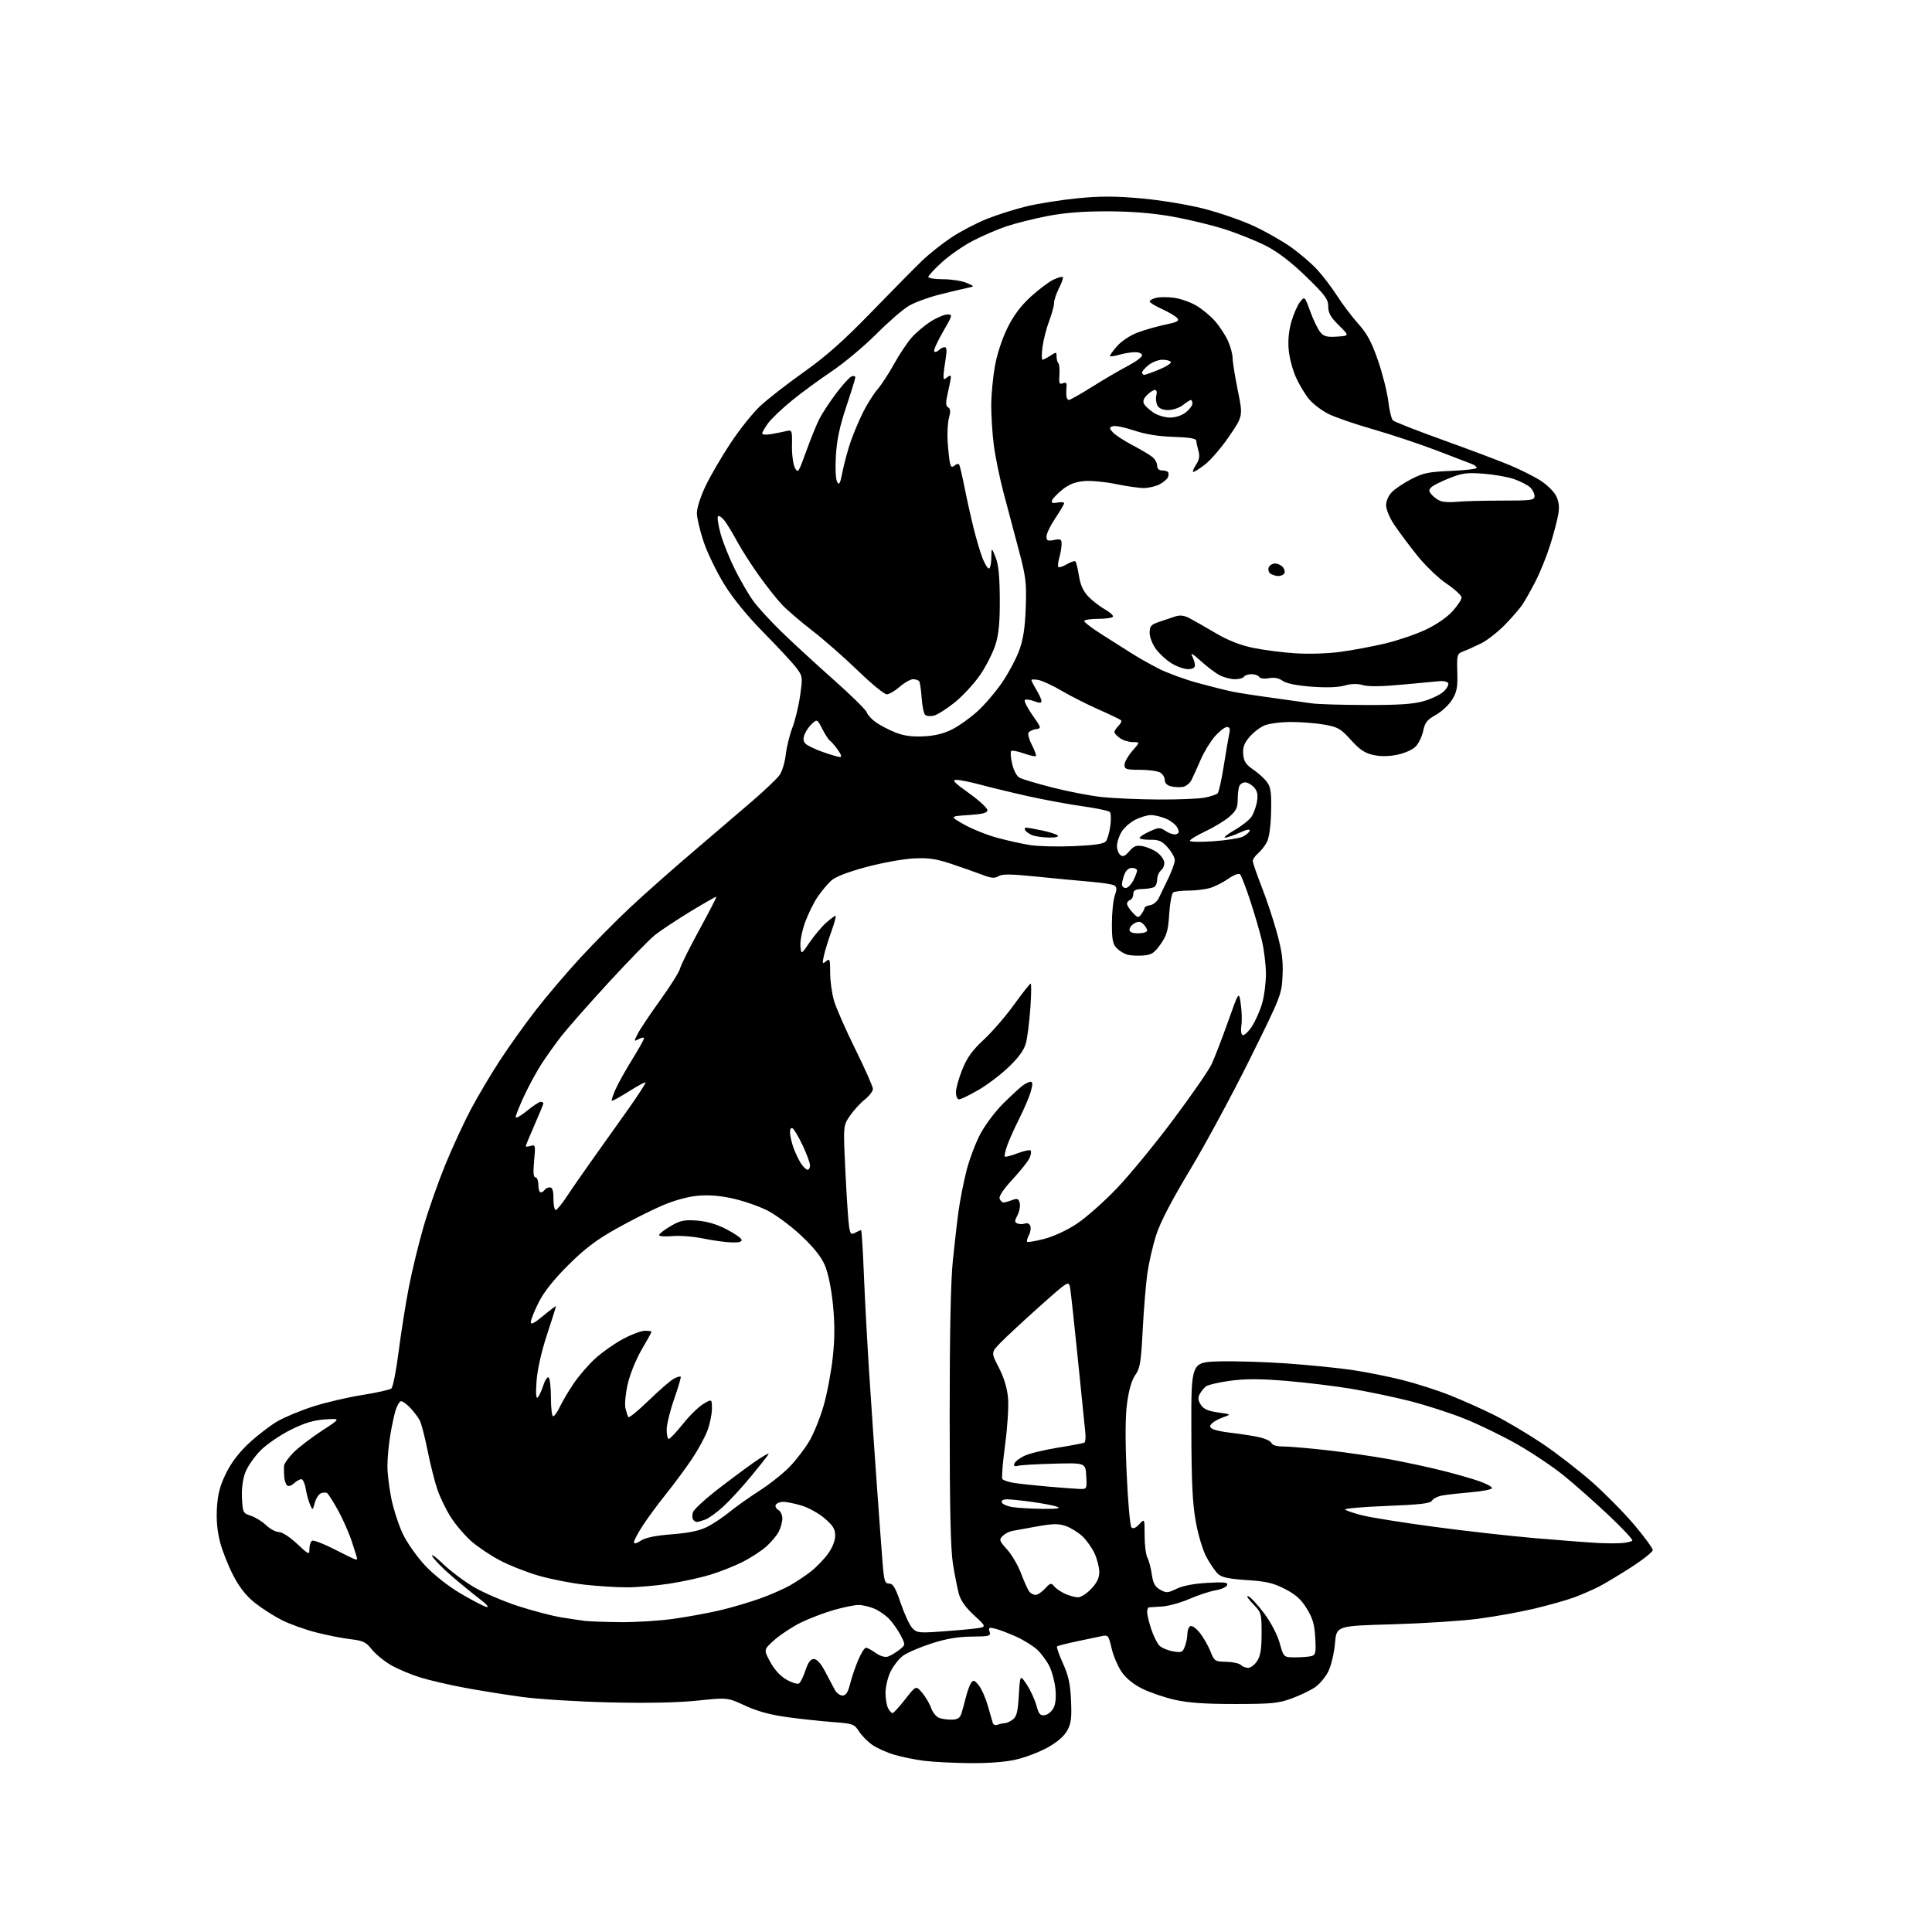 <?xml version="1.0" encoding="UTF-8" standalone="no"?>
<svg 
  version="1.1" 
  xmlns="http://www.w3.org/2000/svg" 
  xmlns:xlink="http://www.w3.org/1999/xlink" 
  xmlns:svg="http://www.w3.org/2000/svg"
  xmlns:rdf="http://www.w3.org/1999/02/22-rdf-syntax-ns#"
  xmlns:cc="http://creativecommons.org/ns#"
  xmlns:dc="http://purl.org/dc/elements/1.1/"
  viewBox="0 0 768 768"
  width="768"
  height="768"
>
<style>svg {background-color: white; }</style>"
<path stroke="none" fill="black" fill-rule="evenodd" d="M385.30,700.87C378.81,700.80 370.66,700.38 367.19,699.93C363.72,699.48 358.52,698.42 355.63,697.58C352.74,696.74 348.83,695.01 346.94,693.74C345.05,692.47 342.60,690.02 341.50,688.30C339.59,685.32 339.13,685.16 331.00,684.54C326.32,684.19 318.16,683.31 312.86,682.58C306.22,681.67 301.02,680.25 296.18,678.01C289.14,674.77 289.14,674.77 277.24,676.02C269.46,676.83 257.39,677.08 242.42,676.73C229.81,676.44 214.10,675.46 207.50,674.56C200.90,673.66 190.64,672.02 184.70,670.91C178.77,669.81 170.89,667.98 167.20,666.86C163.52,665.73 158.25,663.52 155.50,661.95C152.75,660.38 149.30,657.56 147.82,655.69C145.51,652.75 144.37,652.20 139.36,651.61C136.17,651.24 130.00,650.02 125.64,648.91C121.28,647.79 115.17,645.60 112.06,644.03C108.94,642.46 104.14,639.39 101.39,637.21C97.93,634.48 95.27,631.13 92.78,626.38C90.79,622.59 88.41,616.58 87.48,613.00C86.34,608.62 85.94,604.15 86.24,599.28C86.59,593.82 87.47,590.49 89.87,585.62C91.98,581.33 95.06,577.30 99.11,573.56C102.45,570.47 107.50,566.60 110.34,564.96C113.18,563.32 119.55,560.68 124.50,559.09C129.45,557.50 138.21,555.45 143.96,554.54C149.72,553.63 154.94,552.46 155.58,551.94C156.21,551.41 157.51,544.80 158.47,537.24C159.43,529.68 161.27,518.10 162.56,511.50C163.85,504.90 166.48,494.10 168.40,487.50C170.32,480.90 174.20,469.88 177.01,463.00C179.83,456.12 184.40,446.23 187.17,441.00C189.94,435.77 195.15,427.00 198.74,421.50C202.33,416.00 208.76,407.00 213.03,401.50C217.30,396.00 225.22,386.68 230.64,380.80C236.06,374.91 245.00,365.88 250.50,360.73C256.00,355.58 267.25,345.61 275.50,338.59C283.75,331.57 294.48,322.38 299.34,318.19C304.20,313.99 308.97,309.42 309.94,308.03C310.92,306.64 312.00,303.02 312.35,300.00C312.69,296.98 313.89,292.11 315.01,289.19C316.12,286.27 317.51,280.50 318.08,276.37C319.11,269.00 319.08,268.79 316.41,265.29C314.92,263.34 309.15,257.13 303.60,251.51C297.19,245.02 291.49,238.05 288.00,232.44C284.98,227.57 281.27,219.97 279.77,215.55C278.27,211.12 277.03,205.91 277.02,203.97C277.01,201.96 278.50,197.32 280.48,193.18C282.40,189.18 286.84,181.55 290.37,176.21C293.89,170.87 299.18,164.23 302.13,161.46C305.09,158.69 312.88,152.62 319.45,147.96C328.38,141.64 335.21,135.58 346.45,124.00C354.72,115.47 363.75,106.33 366.50,103.68C369.25,101.03 374.46,96.89 378.07,94.47C381.69,92.06 388.05,88.72 392.21,87.05C396.37,85.39 403.54,83.12 408.14,82.01C412.74,80.90 421.79,79.47 428.26,78.83C437.28,77.93 443.15,77.94 453.50,78.85C461.15,79.53 471.91,81.29 478.39,82.93C484.67,84.52 493.72,87.65 498.50,89.89C503.28,92.13 509.96,95.94 513.36,98.36C516.75,100.78 521.37,104.76 523.62,107.20C525.87,109.64 529.41,114.31 531.50,117.57C533.58,120.83 537.37,125.84 539.92,128.70C543.51,132.73 545.28,136.02 547.80,143.38C549.60,148.60 551.42,155.84 551.86,159.46C552.29,163.08 553.12,166.52 553.69,167.09C554.26,167.66 563.23,171.19 573.62,174.92C584.00,178.66 595.92,183.14 600.11,184.89C604.29,186.64 609.78,189.38 612.30,190.98C614.83,192.58 617.62,195.30 618.52,197.03C619.69,199.29 619.95,201.36 619.46,204.34C619.08,206.63 617.65,212.10 616.27,216.50C614.89,220.90 612.27,227.43 610.43,231.00C608.60,234.57 606.21,238.82 605.11,240.44C604.01,242.06 600.85,245.68 598.10,248.49C595.34,251.30 591.15,254.56 588.79,255.74C586.43,256.91 583.28,258.33 581.80,258.89C579.18,259.88 579.11,260.12 579.30,267.21C579.47,273.30 579.12,275.11 577.20,278.20C575.93,280.24 573.02,282.94 570.74,284.20C567.33,286.09 566.44,287.21 565.76,290.47C565.31,292.65 563.99,295.44 562.84,296.67C561.62,297.97 558.54,299.37 555.52,300.00C552.00,300.73 548.87,300.76 545.90,300.11C542.51,299.36 540.47,297.99 537.00,294.13C532.99,289.68 531.85,289.02 526.57,288.07C523.30,287.48 517.33,287.00 513.28,287.00C509.24,287.00 504.47,287.61 502.67,288.36C500.88,289.11 498.17,291.20 496.65,293.00C494.55,295.49 493.97,297.13 494.20,299.85C494.44,302.69 495.26,303.94 498.24,305.96C500.29,307.36 502.77,309.62 503.74,311.00C505.16,313.02 505.46,315.28 505.28,322.74C505.14,328.49 504.51,333.03 503.61,334.74C502.81,336.26 501.22,338.28 500.08,339.24C498.94,340.20 498.00,341.55 498.00,342.25C498.00,342.94 499.59,347.56 501.53,352.51C503.48,357.45 506.22,365.73 507.63,370.90C509.62,378.19 510.12,382.02 509.83,387.90C509.48,395.34 509.20,396.04 496.84,421.00C489.89,435.02 479.20,454.82 473.08,465.00C465.67,477.33 461.16,486.00 459.58,491.00C458.27,495.12 456.71,501.88 456.12,506.00C455.52,510.12 454.68,520.26 454.25,528.51C453.57,541.55 453.19,543.93 451.31,546.56C449.91,548.54 448.77,552.39 448.06,557.58C447.31,563.07 447.25,571.89 447.87,585.87C448.37,597.04 449.23,606.63 449.77,607.17C450.43,607.83 451.48,607.40 452.88,605.89C455.00,603.62 455.00,603.62 455.00,610.38C455.00,614.09 455.50,618.06 456.10,619.19C456.71,620.32 457.50,623.31 457.86,625.84C458.37,629.41 459.11,630.77 461.19,631.93C463.62,633.30 464.22,633.26 467.68,631.57C470.10,630.38 474.58,629.52 479.88,629.22C486.67,628.83 488.17,628.99 487.80,630.10C487.55,630.86 485.49,631.79 483.22,632.17C480.96,632.56 476.27,634.10 472.80,635.60C469.34,637.10 464.48,638.45 462.00,638.60C459.52,638.75 457.16,638.90 456.75,638.94C456.34,638.97 456.00,639.82 456.00,640.82C456.00,641.82 456.73,644.86 457.62,647.57C458.52,650.28 459.98,653.24 460.87,654.14C461.77,655.04 464.19,656.07 466.26,656.43C469.66,657.03 470.11,656.85 471.01,654.48C471.55,653.05 472.00,650.80 472.00,649.49C472.00,648.19 472.50,646.81 473.12,646.43C473.75,646.04 475.39,647.16 476.87,649.00C478.32,650.79 480.24,654.12 481.14,656.38C482.72,660.36 482.94,660.50 487.43,660.59C489.99,660.64 492.60,661.20 493.24,661.84C493.88,662.48 495.20,663.00 496.18,663.00C497.15,663.00 498.75,661.78 499.73,660.29C501.06,658.26 501.50,655.55 501.50,649.35C501.50,641.29 501.42,641.03 498.00,637.49C496.07,635.50 495.28,634.17 496.22,634.54C497.17,634.90 500.01,637.96 502.53,641.35C505.25,645.00 507.76,649.80 508.70,653.16C510.28,658.82 510.28,658.82 514.89,658.82C517.42,658.82 520.34,658.59 521.36,658.31C522.98,657.86 523.17,656.96 522.83,651.03C522.53,645.67 521.82,643.25 519.44,639.40C517.18,635.73 515.03,633.81 510.75,631.62C506.11,629.25 503.31,628.60 495.63,628.11C488.65,627.65 485.70,627.04 484.25,625.73C483.17,624.75 481.12,621.79 479.68,619.15C478.15,616.35 476.35,610.40 475.35,604.92C474.04,597.66 473.63,589.32 473.58,568.50C473.50,541.50 473.50,541.50 484.50,541.18C490.55,541.00 502.70,541.37 511.50,541.99C520.30,542.61 532.00,543.78 537.50,544.59C543.00,545.40 552.00,547.20 557.50,548.58C563.00,549.97 571.55,552.71 576.50,554.69C581.45,556.66 589.37,560.20 594.10,562.57C598.82,564.93 607.37,570.01 613.10,573.85C618.82,577.70 627.77,584.63 633.00,589.25C638.23,593.88 645.76,601.53 649.75,606.27C653.74,611.01 657.00,615.47 657.00,616.19C656.99,616.91 653.06,620.03 648.25,623.12C643.44,626.21 637.61,629.69 635.30,630.86C632.98,632.03 628.71,633.88 625.80,634.97C622.88,636.05 615.77,638.06 610.00,639.44C604.23,640.82 594.10,642.64 587.50,643.50C580.90,644.36 565.55,645.34 553.38,645.69C531.26,646.31 531.26,646.31 530.68,653.23C530.36,657.04 529.19,662.03 528.07,664.33C526.95,666.62 524.55,669.50 522.73,670.73C520.92,671.95 516.75,673.95 513.47,675.16C508.22,677.09 505.51,677.36 491.00,677.37C479.11,677.38 472.41,676.91 467.00,675.69C462.88,674.76 457.03,672.77 454.00,671.25C450.44,669.47 447.55,667.09 445.79,664.50C444.31,662.30 442.54,658.10 441.86,655.16C440.72,650.17 440.47,649.86 438.07,650.36C436.66,650.65 432.16,651.60 428.07,652.46C423.99,653.32 420.43,654.23 420.18,654.49C419.92,654.75 420.98,657.78 422.54,661.23C424.76,666.13 425.46,669.36 425.75,676.00C426.06,682.97 425.79,685.12 424.22,687.95C422.99,690.19 420.23,692.56 416.41,694.68C413.16,696.48 407.49,698.64 403.80,699.47C399.59,700.44 392.73,700.95 385.30,700.87zM396.59,685.60C397.46,685.27 398.72,685.00 399.39,685.00C400.07,685.00 401.49,684.36 402.56,683.58C404.12,682.44 404.60,680.57 405.00,673.89C405.50,665.62 405.50,665.62 408.18,669.68C409.65,671.91 411.36,675.62 411.98,677.93C412.92,681.40 413.49,682.07 415.28,681.81C416.47,681.64 418.04,680.38 418.77,679.00C419.63,677.36 419.90,674.66 419.53,671.18C419.22,668.25 418.11,664.20 417.07,662.18C416.03,660.15 413.90,657.29 412.34,655.81C410.78,654.33 407.02,651.99 404.00,650.62C400.98,649.25 397.21,647.81 395.64,647.43C393.15,646.82 392.86,646.97 393.38,648.61C393.93,650.35 393.35,650.51 386.24,650.57C380.75,650.63 376.09,651.42 370.22,653.32C365.66,654.79 360.60,656.98 358.96,658.18C357.33,659.39 355.10,662.24 354.00,664.51C352.90,666.77 352.00,670.54 352.00,672.88C352.00,675.22 352.47,678.00 353.04,679.07C353.60,680.13 354.40,681.00 354.80,681.00C355.20,681.00 357.46,678.52 359.82,675.50C364.12,669.99 364.12,669.99 366.59,672.92C367.94,674.53 369.55,677.27 370.15,679.00C370.75,680.73 372.20,682.49 373.37,682.91C374.54,683.33 376.84,683.64 378.48,683.59C380.74,683.52 381.64,682.90 382.22,681.00C382.65,679.62 383.45,676.70 384.00,674.50C384.55,672.30 385.46,669.83 386.02,669.00C386.89,667.72 387.32,667.84 388.99,669.83C390.07,671.11 391.69,674.71 392.60,677.83C393.51,680.95 394.43,684.11 394.64,684.85C394.85,685.62 395.69,685.95 396.59,685.60zM334.92,674.00C336.28,674.00 337.07,672.77 337.96,669.26C338.61,666.66 340.07,662.38 341.20,659.76C342.32,657.14 343.68,655.00 344.22,655.00C344.75,655.00 346.50,655.93 348.09,657.07C349.85,658.31 351.76,658.89 352.92,658.53C353.97,658.19 355.99,657.01 357.41,655.90C359.98,653.87 359.98,653.87 358.09,650.19C357.05,648.16 355.03,645.24 353.60,643.70C352.17,642.16 349.44,640.25 347.53,639.45C345.63,638.65 342.81,638.00 341.28,638.00C339.75,638.00 335.35,638.90 331.50,639.99C327.65,641.09 321.75,643.34 318.38,644.99C315.01,646.64 310.30,649.74 307.89,651.87C303.53,655.75 303.53,655.75 306.17,660.62C307.86,663.74 310.21,666.30 312.68,667.70C314.81,668.91 317.03,669.58 317.62,669.20C318.22,668.81 319.37,666.48 320.18,664.00C321.24,660.81 322.21,659.50 323.53,659.50C324.75,659.50 326.30,661.23 328.02,664.50C329.46,667.25 331.19,670.51 331.86,671.75C332.52,672.99 333.90,674.00 334.92,674.00zM373.50,648.60C378.45,648.27 384.70,647.72 387.40,647.38C392.29,646.78 392.29,646.78 387.25,642.14C383.78,638.94 381.87,636.24 381.13,633.47C380.53,631.25 379.47,625.85 378.78,621.47C377.88,615.83 377.51,598.87 377.51,563.50C377.50,530.09 377.92,509.35 378.78,501.00C379.48,494.12 380.52,485.12 381.10,481.00C381.68,476.88 383.05,469.90 384.16,465.50C385.26,461.10 387.72,454.53 389.63,450.90C391.53,447.26 395.66,441.76 398.80,438.66C401.93,435.56 405.40,432.36 406.50,431.54C407.60,430.73 409.03,430.05 409.67,430.03C410.54,430.01 410.57,430.96 409.80,433.75C409.24,435.81 407.19,440.63 405.27,444.46C403.34,448.29 401.14,453.20 400.37,455.37C399.61,457.54 399.18,459.51 399.43,459.76C399.68,460.01 401.94,459.42 404.46,458.46C406.98,457.50 409.33,457.00 409.68,457.35C410.04,457.70 409.84,459.05 409.26,460.34C408.67,461.63 405.62,465.46 402.49,468.84C398.90,472.71 397.00,475.56 397.36,476.50C397.68,477.32 398.37,478.00 398.90,478.00C399.43,478.00 400.98,477.58 402.33,477.06C404.41,476.27 404.89,476.45 405.35,478.22C405.65,479.37 405.25,481.54 404.47,483.06C403.23,485.45 403.24,485.88 404.52,486.37C405.34,486.68 406.67,486.68 407.49,486.36C408.33,486.04 409.24,486.46 409.57,487.32C409.89,488.16 409.63,489.82 409.00,491.01C408.36,492.20 408.05,493.38 408.31,493.64C408.57,493.90 411.64,493.37 415.14,492.47C418.90,491.49 424.21,489.02 428.13,486.41C431.77,483.99 438.89,477.69 443.94,472.40C448.99,467.12 459.07,454.86 466.33,445.15C473.60,435.44 480.49,425.48 481.65,423.00C482.81,420.52 485.73,412.96 488.13,406.20C492.50,393.89 492.50,393.89 493.24,399.20C493.65,402.11 493.75,405.93 493.46,407.67C493.17,409.42 493.38,411.12 493.92,411.45C494.45,411.78 496.06,410.35 497.48,408.28C498.90,406.20 500.78,402.03 501.67,399.02C502.55,396.01 503.25,390.61 503.23,387.02C503.20,383.43 502.49,377.57 501.64,374.00C500.80,370.43 498.70,363.23 496.98,358.00C495.26,352.77 493.45,348.09 492.96,347.59C492.43,347.04 490.51,347.76 488.20,349.36C486.07,350.84 482.79,352.49 480.92,353.02C479.05,353.56 475.26,354.01 472.51,354.02C469.75,354.02 467.00,354.36 466.39,354.77C465.77,355.17 465.05,359.02 464.78,363.31C464.37,369.88 463.83,371.79 461.36,375.31C458.89,378.83 457.80,379.55 454.56,379.82C452.43,380.00 449.62,379.87 448.32,379.54C447.02,379.22 445.06,378.06 443.97,376.97C442.34,375.34 442.00,373.63 442.00,367.15C442.00,362.83 442.51,357.83 443.14,356.04C444.03,353.48 443.99,352.61 442.97,351.98C442.26,351.54 438.03,350.88 433.59,350.51C429.14,350.14 419.49,349.22 412.15,348.47C401.80,347.42 398.37,347.38 396.90,348.30C395.38,349.25 394.04,349.12 390.25,347.66C387.64,346.66 382.12,344.72 378.00,343.35C371.96,341.35 369.04,340.94 363.00,341.25C358.88,341.47 350.41,343.02 344.19,344.70C336.76,346.71 332.01,348.57 330.34,350.13C328.93,351.43 326.55,354.30 325.03,356.50C323.51,358.70 321.28,363.24 320.06,366.59C318.84,369.94 318.00,374.21 318.17,376.09C318.50,379.50 318.50,379.50 321.92,374.50C323.80,371.75 326.73,368.28 328.42,366.79C330.11,365.30 331.78,364.06 332.13,364.04C332.47,364.02 331.74,366.81 330.50,370.25C329.26,373.69 327.90,378.07 327.49,379.98C326.81,383.12 326.90,383.33 328.37,382.11C329.85,380.88 330.00,381.32 330.00,386.70C330.00,389.96 330.70,395.00 331.56,397.89C332.42,400.79 336.24,409.47 340.06,417.19C343.88,424.92 347.00,431.97 347.00,432.87C347.00,433.77 345.53,435.67 343.74,437.10C341.94,438.53 339.28,441.46 337.82,443.60C335.17,447.50 335.17,447.50 336.08,466.00C336.57,476.18 337.23,485.97 337.54,487.76C338.02,490.59 338.34,490.89 339.98,490.01C341.02,489.45 342.06,489.00 342.29,489.00C342.52,489.00 343.01,496.76 343.39,506.25C343.77,515.74 344.73,533.62 345.53,546.00C346.33,558.38 347.70,578.40 348.57,590.50C349.43,602.60 350.45,616.33 350.82,621.00C351.42,628.54 351.72,629.50 353.45,629.50C355.00,629.51 355.96,631.13 358.03,637.23C359.47,641.48 361.52,645.92 362.58,647.09C364.36,649.06 365.17,649.17 373.50,648.60zM246.50,644.83C252.55,644.90 262.17,644.30 267.88,643.49C273.59,642.68 281.92,641.14 286.38,640.08C290.85,639.02 297.88,636.95 302.00,635.48C306.12,634.01 311.52,631.65 314.00,630.25C316.48,628.84 320.25,626.33 322.38,624.66C324.51,622.99 327.55,619.84 329.13,617.66C330.90,615.22 332.00,612.44 332.00,610.43C332.00,607.82 331.14,606.42 327.79,603.56C325.48,601.58 321.35,599.29 318.61,598.48C315.88,597.66 312.62,597.00 311.38,597.00C310.13,597.00 308.80,597.51 308.42,598.13C308.03,598.75 308.46,599.68 309.36,600.18C310.26,600.69 311.00,602.22 311.00,603.60C311.00,604.97 310.35,607.36 309.55,608.90C308.75,610.44 306.48,613.12 304.51,614.86C302.53,616.59 298.35,619.31 295.21,620.89C292.07,622.48 286.35,624.75 282.50,625.94C278.65,627.13 271.23,628.76 266.00,629.55C260.77,630.34 253.22,630.99 249.21,630.99C245.20,631.00 237.61,630.52 232.33,629.93C227.06,629.34 218.88,627.74 214.16,626.37C209.44,625.01 202.52,622.28 198.79,620.32C195.05,618.36 189.91,614.91 187.35,612.66C184.79,610.40 181.15,606.15 179.27,603.20C177.38,600.25 174.97,595.32 173.91,592.23C172.84,589.14 171.09,582.18 170.00,576.77C168.92,571.35 167.52,565.92 166.89,564.71C166.27,563.49 164.60,561.26 163.19,559.75C161.78,558.24 160.11,557.00 159.47,557.00C158.84,557.00 157.82,558.69 157.21,560.75C156.60,562.81 155.63,567.42 155.06,571.00C154.48,574.58 154.01,579.88 154.01,582.79C154.00,585.70 154.71,591.55 155.58,595.79C156.45,600.03 158.51,606.33 160.15,609.79C161.79,613.24 165.76,618.87 168.96,622.29C172.41,625.97 178.11,630.48 182.96,633.36C187.47,636.04 192.13,638.46 193.33,638.76C194.66,639.08 193.56,637.80 190.50,635.47C187.75,633.37 182.68,629.21 179.23,626.23C175.78,623.24 172.47,619.83 171.86,618.65C171.26,617.47 173.18,618.84 176.13,621.69C179.08,624.54 184.65,628.71 188.50,630.96C192.35,633.21 200.23,636.58 206.01,638.45C211.80,640.33 219.45,642.33 223.01,642.91C226.58,643.49 230.85,644.13 232.50,644.33C234.15,644.54 240.45,644.76 246.50,644.83zM428.53,634.96C429.65,634.98 432.01,633.46 433.78,631.59C436.10,629.13 436.99,627.24 436.98,624.84C436.97,623.00 436.12,619.70 435.10,617.50C434.09,615.30 431.90,612.23 430.24,610.67C428.58,609.11 425.61,607.29 423.65,606.61C420.76,605.62 418.55,605.65 412.28,606.77C408.00,607.53 403.52,608.35 402.32,608.58C401.12,608.81 399.42,609.72 398.54,610.60C397.08,612.06 397.23,612.51 400.35,615.97C402.23,618.04 404.75,622.38 405.95,625.61C407.16,628.83 408.62,632.04 409.20,632.74C409.77,633.43 410.89,634.00 411.67,634.00C412.45,634.00 414.14,632.87 415.42,631.49C417.55,629.19 417.85,629.12 419.12,630.65C419.88,631.56 421.85,632.89 423.50,633.61C425.15,634.33 427.41,634.94 428.53,634.96zM141.25,619.88C141.66,619.95 142.00,619.85 142.00,619.67C142.00,619.48 141.06,616.44 139.90,612.92C138.75,609.39 136.23,603.69 134.32,600.26C132.40,596.83 130.46,593.79 130.01,593.51C129.55,593.22 128.47,593.27 127.59,593.60C126.72,593.94 125.62,595.63 125.14,597.36C124.28,600.50 124.28,600.50 123.21,598.00C122.61,596.62 121.85,593.81 121.52,591.75C121.18,589.69 120.40,588.00 119.78,588.00C119.16,588.00 117.82,588.75 116.81,589.68C115.68,590.69 114.60,590.99 114.06,590.43C113.57,589.92 113.08,588.38 112.98,587.00C112.87,585.62 112.83,583.73 112.89,582.78C112.95,581.84 114.66,579.41 116.69,577.38C118.72,575.35 123.78,571.47 127.94,568.76C135.50,563.84 135.50,563.84 129.33,564.23C124.76,564.52 121.21,565.58 115.63,568.34C111.49,570.39 106.09,574.07 103.63,576.52C101.18,578.98 98.43,582.92 97.53,585.29C96.48,588.02 96.00,591.75 96.19,595.54C96.49,601.27 96.62,601.54 99.73,602.54C101.51,603.12 104.23,604.81 105.79,606.29C107.34,607.78 109.62,609.00 110.85,609.00C112.13,609.00 115.20,610.98 118.04,613.64C122.84,618.12 123.00,618.19 123.00,615.70C123.00,614.28 123.47,612.83 124.04,612.48C124.61,612.12 128.55,613.62 132.79,615.80C137.03,617.98 140.84,619.81 141.25,619.88zM254.74,612.44C256.60,611.22 260.55,610.41 267.13,609.90C273.96,609.37 278.06,608.50 281.14,606.94C283.54,605.73 287.52,603.07 290.00,601.03C292.48,599.00 297.82,595.21 301.87,592.61C305.93,590.01 311.33,585.72 313.87,583.09C316.42,580.45 319.94,575.86 321.70,572.90C323.46,569.93 326.02,563.59 327.40,558.80C328.78,554.02 330.41,545.39 331.03,539.62C331.85,532.03 331.87,526.21 331.10,518.54C330.44,512.02 329.20,506.01 327.88,502.94C326.40,499.51 323.41,495.78 318.33,491.03C314.26,487.23 308.22,482.77 304.92,481.12C301.62,479.47 295.50,477.36 291.32,476.43C286.14,475.28 281.67,474.93 277.27,475.34C273.24,475.72 267.85,477.22 262.94,479.35C258.61,481.22 250.44,485.36 244.78,488.54C237.02,492.91 232.39,496.43 225.88,502.91C220.09,508.68 216.23,513.54 214.13,517.72C212.41,521.14 211.00,524.67 211.00,525.56C211.00,526.72 212.44,525.98 216.00,523.00C218.75,520.70 221.00,519.02 221.00,519.28C221.00,519.54 219.39,524.64 217.42,530.62C215.21,537.33 213.63,544.38 213.29,549.00C212.93,554.02 213.08,556.17 213.75,555.50C214.31,554.95 215.30,552.81 215.96,550.74C216.62,548.67 217.57,547.24 218.08,547.55C218.59,547.86 219.00,551.47 219.00,555.56C219.00,559.65 219.40,563.00 219.89,563.00C220.37,563.00 221.57,561.31 222.54,559.25C223.51,557.19 226.00,552.98 228.08,549.90C230.17,546.82 234.10,542.30 236.82,539.85C239.54,537.40 244.47,533.96 247.78,532.20C251.08,530.44 254.95,529.00 256.39,529.00C257.83,529.00 259.00,529.18 259.00,529.39C259.00,529.60 257.22,532.82 255.04,536.55C252.82,540.36 250.41,546.31 249.53,550.17C248.67,553.94 248.26,558.26 248.62,559.76C248.98,561.27 249.49,562.87 249.74,563.32C250.00,563.77 253.65,560.81 257.85,556.73C262.06,552.65 266.55,548.75 267.84,548.07C269.12,547.39 270.35,547.02 270.58,547.24C270.80,547.47 269.64,551.44 268.01,556.07C266.38,560.71 265.03,566.19 265.02,568.25C265.01,570.31 265.38,572.00 265.84,572.00C266.31,572.00 268.85,569.31 271.49,566.01C274.13,562.72 277.80,559.13 279.65,558.05C283.00,556.07 283.00,556.07 283.00,560.02C283.00,562.20 282.18,566.14 281.17,568.79C280.16,571.44 277.39,576.51 275.00,580.05C272.62,583.60 267.97,589.88 264.67,594.00C261.37,598.12 257.17,603.84 255.34,606.70C253.50,609.56 252.00,612.43 252.00,613.07C252.00,613.80 253.02,613.56 254.74,612.44zM644.87,613.39C646.73,613.22 648.53,612.80 648.87,612.44C649.22,612.09 645.00,607.56 639.50,602.37C634.00,597.19 626.01,590.11 621.75,586.65C617.49,583.18 609.17,577.59 603.25,574.21C597.34,570.84 587.84,566.22 582.15,563.95C576.46,561.67 566.66,558.51 560.36,556.92C554.07,555.33 543.65,553.15 537.21,552.07C530.77,550.99 519.16,549.58 511.40,548.93C500.90,548.06 495.19,548.05 489.01,548.88C484.44,549.49 480.08,550.52 479.30,551.17C478.52,551.81 477.43,553.19 476.87,554.23C476.13,555.62 476.26,556.75 477.36,558.43C478.47,560.13 480.25,560.92 484.18,561.47C489.50,562.22 489.50,562.22 486.29,563.36C484.53,563.99 482.51,565.08 481.80,565.79C480.75,566.84 480.79,567.25 482.00,568.00C482.82,568.50 485.96,569.19 488.99,569.52C492.02,569.86 496.82,570.57 499.66,571.12C502.50,571.66 505.08,572.76 505.38,573.55C505.75,574.50 507.41,575.00 510.22,575.00C512.57,575.00 520.58,575.70 528.00,576.54C535.42,577.39 546.45,578.99 552.50,580.11C558.55,581.22 567.77,583.20 573.00,584.51C578.23,585.81 584.90,587.71 587.82,588.72C590.75,589.74 593.12,591.00 593.10,591.54C593.07,592.07 589.32,592.81 584.77,593.19C580.22,593.58 575.05,594.16 573.28,594.49C571.50,594.81 569.69,595.73 569.25,596.52C568.62,597.64 564.64,598.11 551.18,598.64C541.68,599.01 534.27,599.66 534.71,600.08C535.14,600.50 538.20,601.53 541.50,602.37C544.80,603.21 557.62,605.26 570.00,606.92C582.38,608.59 600.60,610.63 610.50,611.47C620.40,612.31 631.42,613.16 635.00,613.35C638.58,613.54 643.02,613.56 644.87,613.39zM276.99,605.00C276.51,605.00 275.84,604.55 275.49,603.99C275.15,603.44 275.13,602.15 275.46,601.14C275.78,600.12 279.75,596.39 284.27,592.84C288.80,589.30 295.61,584.21 299.41,581.53C303.21,578.86 305.95,577.31 305.49,578.08C305.03,578.86 301.85,582.89 298.41,587.04C294.98,591.19 290.11,596.49 287.58,598.82C285.05,601.15 281.83,603.49 280.43,604.03C279.02,604.56 277.48,605.00 276.99,605.00zM414.50,599.79C419.96,599.85 421.81,599.60 420.34,599.00C419.15,598.52 414.73,597.65 410.52,597.07C406.30,596.48 401.73,596.00 400.34,596.00C398.78,596.00 397.99,596.47 398.24,597.25C398.47,597.94 400.42,598.77 402.58,599.11C404.74,599.44 410.10,599.75 414.50,599.79zM428.80,591.86C432.10,592.00 432.10,592.00 431.80,586.75C431.50,581.50 431.50,581.50 419.00,581.83C412.12,582.01 405.66,582.39 404.63,582.68C403.37,583.04 402.90,582.77 403.19,581.85C403.42,581.11 405.16,579.73 407.05,578.79C408.95,577.85 414.97,576.36 420.44,575.48C425.90,574.60 430.70,573.69 431.09,573.44C431.49,573.20 431.63,571.31 431.41,569.25C431.19,567.19 429.88,554.25 428.49,540.50C427.10,526.75 425.72,514.02 425.43,512.22C424.90,508.94 424.90,508.94 413.20,519.39C406.76,525.14 399.80,531.59 397.73,533.74C393.95,537.63 393.95,537.63 397.06,543.65C399.08,547.57 400.35,551.74 400.70,555.66C401.01,559.03 400.50,567.21 399.55,574.30C398.61,581.25 398.11,587.38 398.45,587.91C398.78,588.45 400.95,589.17 403.27,589.51C405.60,589.86 411.55,590.50 416.50,590.93C421.45,591.37 426.99,591.78 428.80,591.86zM290.83,493.88C288.45,493.82 283.35,493.12 279.50,492.32C275.65,491.53 270.14,491.10 267.25,491.37C264.36,491.64 262.00,491.46 262.00,490.97C262.00,490.48 264.04,488.89 266.54,487.42C270.41,485.15 271.94,484.83 276.97,485.19C280.88,485.47 284.81,486.61 288.61,488.56C291.76,490.18 294.53,492.06 294.75,492.75C295.05,493.63 293.89,493.97 290.83,493.88zM220.90,481.00C221.40,481.00 223.50,478.41 225.57,475.25C227.65,472.09 232.41,465.23 236.16,460.00C239.91,454.77 246.13,446.03 249.98,440.57C253.83,435.11 256.81,430.48 256.61,430.27C256.40,430.07 253.39,431.70 249.90,433.90C246.42,436.11 243.41,437.74 243.20,437.54C243.00,437.33 243.71,435.22 244.78,432.83C245.85,430.45 248.82,425.15 251.37,421.05C253.91,416.95 256.00,413.22 256.00,412.76C256.00,412.30 255.07,412.43 253.94,413.03C251.91,414.12 251.90,414.09 253.58,410.82C254.51,408.99 258.53,403.00 262.50,397.50C266.47,392.00 270.00,386.38 270.33,385.00C270.67,383.62 274.12,376.70 278.00,369.61C281.87,362.52 284.92,356.60 284.77,356.47C284.62,356.34 279.96,358.99 274.41,362.36C268.87,365.74 262.53,369.94 260.33,371.70C258.13,373.47 249.86,381.95 241.95,390.55C234.05,399.15 225.60,408.74 223.17,411.85C220.75,414.96 217.17,419.98 215.22,423.00C213.27,426.02 210.17,431.73 208.33,435.68C206.50,439.64 205.00,443.40 205.00,444.05C205.00,444.71 206.99,443.61 209.42,441.62C211.85,439.63 214.32,438.00 214.92,438.00C215.51,438.00 216.00,438.26 216.00,438.59C216.00,438.91 214.43,442.76 212.50,447.14C210.57,451.51 209.00,455.33 209.00,455.62C209.00,455.90 209.89,455.85 210.97,455.51C212.83,454.92 212.90,455.24 212.32,461.44C211.89,466.06 212.05,468.00 212.86,468.00C213.48,468.00 214.00,469.35 214.00,471.00C214.00,472.65 214.42,474.00 214.94,474.00C215.46,474.00 216.16,473.55 216.50,473.00C216.84,472.45 217.77,472.00 218.56,472.00C219.60,472.00 220.00,473.25 220.00,476.50C220.00,478.98 220.41,481.00 220.90,481.00zM321.02,465.00C321.56,465.00 322.00,464.21 322.00,463.25C322.00,462.29 320.69,458.74 319.10,455.37C317.50,452.00 315.70,448.94 315.10,448.56C314.42,448.14 314.02,448.76 314.04,450.19C314.07,451.46 314.69,454.18 315.42,456.24C316.16,458.30 317.50,461.11 318.40,462.49C319.31,463.87 320.49,465.00 321.02,465.00zM381.27,437.00C380.54,437.00 380.00,435.79 380.00,434.17C380.00,432.62 381.15,428.52 382.55,425.08C384.47,420.35 386.57,417.44 391.08,413.27C394.37,410.22 399.78,403.97 403.10,399.37C406.42,394.76 409.39,391.00 409.71,391.00C410.02,391.00 409.96,395.39 409.58,400.75C409.20,406.11 408.43,412.30 407.86,414.50C407.14,417.30 405.12,420.15 401.14,424.00C398.02,427.02 392.56,431.19 389.00,433.25C385.45,435.31 381.97,437.00 381.27,437.00zM452.50,371.00C454.43,371.00 456.00,370.52 456.00,369.93C456.00,369.34 455.34,368.19 454.52,367.38C453.39,366.25 452.58,366.16 451.02,366.99C449.91,367.58 449.00,368.73 449.00,369.54C449.00,370.54 450.09,371.00 452.50,371.00zM453.72,363.36C454.43,362.40 455.00,361.29 455.00,360.88C455.00,360.47 456.00,360.00 457.22,359.82C458.44,359.64 459.97,358.38 460.63,357.00C461.30,355.62 463.00,352.10 464.42,349.16C465.84,346.22 467.00,342.96 467.00,341.92C467.00,340.88 465.74,338.62 464.20,336.90C461.87,334.29 460.68,333.77 457.20,333.82C454.89,333.85 453.00,333.52 453.00,333.09C453.00,332.66 454.79,331.50 456.97,330.52C460.72,328.82 461.07,328.82 463.55,330.44C464.99,331.38 466.82,331.90 467.62,331.59C468.78,331.15 468.85,330.60 467.96,328.93C467.34,327.78 465.31,326.19 463.45,325.42C461.59,324.64 458.91,324.00 457.49,324.00C456.08,324.00 453.25,324.86 451.21,325.90C449.17,326.95 446.71,329.16 445.75,330.81C444.79,332.46 444.00,334.92 444.00,336.28C444.00,337.64 444.60,339.25 445.33,339.86C446.35,340.71 447.20,340.36 448.92,338.38C450.77,336.25 451.74,335.90 454.34,336.40C456.08,336.74 458.62,337.85 460.00,338.86C461.38,339.87 462.63,341.59 462.80,342.69C462.96,343.78 462.40,345.25 461.55,345.96C460.70,346.67 460.00,348.29 460.00,349.56C460.00,350.84 459.49,352.20 458.86,352.59C458.23,352.97 456.09,353.34 454.11,353.40C451.26,353.48 450.50,353.90 450.50,355.42C450.49,356.47 449.93,357.52 449.25,357.75C448.56,357.98 448.00,358.66 448.00,359.27C448.00,359.88 449.00,361.44 450.22,362.74C452.30,364.95 452.53,364.99 453.72,363.36zM447.47,353.00C448.29,353.00 449.64,351.67 450.47,350.05C451.31,348.43 452.00,346.63 452.00,346.05C452.00,345.47 451.09,345.00 449.98,345.00C448.72,345.00 447.58,345.98 446.98,347.57C446.44,348.98 446.00,350.78 446.00,351.57C446.00,352.35 446.66,353.00 447.47,353.00zM427.00,336.35C435.29,335.98 438.81,335.44 439.61,334.41C440.23,333.63 441.02,330.88 441.37,328.30C441.73,325.72 441.63,323.23 441.16,322.76C440.68,322.28 435.84,321.27 430.40,320.51C424.95,319.74 415.32,317.97 409.00,316.57C402.68,315.17 394.16,313.12 390.07,312.01C385.98,310.91 381.54,310.00 380.21,310.00C378.26,310.00 379.24,311.05 385.14,315.27C389.19,318.17 392.50,321.21 392.50,322.02C392.50,323.15 390.73,323.62 385.00,324.00C377.50,324.50 377.50,324.50 383.23,327.75C386.38,329.53 392.27,331.90 396.32,333.01C400.36,334.12 406.33,335.44 409.58,335.95C412.84,336.45 420.68,336.63 427.00,336.35zM482.25,334.42C487.34,334.06 492.59,333.25 493.93,332.63C495.26,332.01 496.53,330.94 496.75,330.26C497.02,329.46 495.66,329.71 492.83,330.99C490.45,332.07 487.82,332.96 487.00,332.97C486.18,332.98 487.86,331.63 490.73,329.98C493.61,328.33 496.67,325.91 497.53,324.59C498.39,323.28 499.36,320.58 499.68,318.58C500.12,315.90 499.81,314.44 498.48,312.98C497.50,311.89 495.91,311.00 494.95,311.00C494.00,311.00 492.94,311.71 492.61,312.58C492.27,313.45 492.00,315.88 492.00,317.98C492.00,321.04 491.36,322.35 488.72,324.65C486.91,326.22 482.64,328.82 479.22,330.43C475.80,332.05 473.00,333.75 473.00,334.22C473.00,334.69 477.16,334.78 482.25,334.42zM416.95,332.94C414.50,332.90 411.53,332.48 410.35,332.01C409.17,331.53 407.91,330.66 407.54,330.07C407.18,329.48 407.34,329.00 407.89,329.00C408.45,329.00 411.29,329.50 414.20,330.11C417.12,330.72 419.93,331.62 420.45,332.11C421.02,332.64 419.60,332.97 416.95,332.94zM460.50,317.82C468.20,317.87 476.45,317.54 478.83,317.08C481.21,316.62 483.55,315.85 484.02,315.37C484.50,314.89 485.59,310.00 486.46,304.50C487.32,299.00 488.30,293.26 488.63,291.75C489.08,289.70 488.85,289.00 487.72,289.00C486.89,289.00 484.74,290.67 482.95,292.70C481.17,294.74 478.62,298.90 477.31,301.95C475.99,305.00 474.36,308.62 473.67,310.00C472.99,311.38 471.39,312.65 470.11,312.83C468.84,313.02 466.72,312.89 465.40,312.56C463.90,312.19 463.00,311.24 463.00,310.02C463.00,308.95 462.13,307.60 461.07,307.04C460.00,306.47 456.40,306.00 453.07,306.00C447.70,306.00 447.00,305.77 447.00,304.03C447.00,302.95 448.40,300.48 450.10,298.53C453.21,295.00 453.21,295.00 450.33,295.00C448.74,295.00 446.44,294.30 445.22,293.44C444.00,292.59 443.00,291.49 443.00,291.01C443.00,290.54 443.73,289.41 444.62,288.52C445.51,287.63 445.98,286.64 445.66,286.33C445.34,286.01 441.35,284.09 436.79,282.07C432.23,280.05 425.62,276.71 422.10,274.64C418.59,272.58 414.42,270.63 412.85,270.32C411.28,270.01 410.00,270.02 410.00,270.35C410.00,270.68 410.90,272.43 412.00,274.23C413.09,276.03 413.99,278.02 414.00,278.66C414.00,279.54 413.26,279.55 411.04,278.71C409.41,278.09 407.77,277.90 407.39,278.28C407.01,278.66 408.36,281.34 410.39,284.24C414.03,289.41 414.05,289.51 411.79,289.85C410.53,290.04 409.21,290.68 408.85,291.25C408.49,291.83 409.10,294.06 410.22,296.20C411.33,298.34 412.04,300.30 411.78,300.55C411.52,300.81 409.39,300.34 407.05,299.52C404.71,298.69 402.44,298.22 402.03,298.48C401.61,298.74 401.74,301.02 402.32,303.54C402.95,306.32 404.14,308.54 405.34,309.18C406.42,309.76 412.41,311.54 418.64,313.12C424.88,314.71 433.69,316.39 438.24,316.87C442.78,317.34 452.80,317.77 460.50,317.82zM333.82,300.93C334.71,300.98 334.46,300.05 333.02,298.03C331.86,296.40 330.47,294.79 329.94,294.46C329.41,294.13 328.05,292.05 326.92,289.84C324.89,285.87 324.83,285.84 322.82,287.66C321.69,288.67 320.35,290.59 319.84,291.92C319.19,293.64 319.30,294.73 320.23,295.66C320.95,296.37 324.00,297.84 327.02,298.91C330.03,299.98 333.09,300.89 333.82,300.93zM367.00,292.72C371.45,292.52 375.05,291.65 378.43,289.97C381.14,288.61 385.71,285.36 388.58,282.74C391.45,280.12 395.87,274.95 398.39,271.24C400.92,267.53 403.97,261.80 405.17,258.50C406.77,254.11 407.46,249.54 407.75,241.50C408.10,231.58 407.82,229.32 404.94,218.50C403.18,211.90 400.46,201.66 398.90,195.75C397.34,189.83 395.60,181.29 395.03,176.77C394.46,172.25 394.02,165.17 394.03,161.03C394.05,156.89 394.71,149.92 395.49,145.54C396.33,140.82 398.36,134.64 400.46,130.38C402.92,125.41 405.78,121.57 409.71,117.98C412.85,115.11 416.89,112.07 418.69,111.21C420.50,110.35 422.20,109.87 422.47,110.14C422.75,110.41 422.08,112.39 420.98,114.53C419.89,116.67 419.00,119.34 419.00,120.46C419.00,121.58 418.12,124.81 417.05,127.63C415.98,130.45 414.80,135.06 414.42,137.88C414.05,140.69 414.04,143.00 414.41,143.00C414.77,143.00 416.18,142.27 417.54,141.38C419.86,139.86 420.00,139.88 420.00,141.72C420.00,142.79 420.32,143.99 420.71,144.38C421.10,144.77 421.29,146.87 421.13,149.04C420.89,152.38 421.11,152.90 422.51,152.36C423.73,151.89 424.12,152.22 423.97,153.61C423.86,154.65 423.82,156.29 423.88,157.25C423.95,158.21 424.40,159.00 424.89,159.00C425.38,159.00 429.55,156.64 434.15,153.75C438.75,150.86 445.09,147.15 448.25,145.50C451.41,143.85 454.00,141.94 454.00,141.25C454.00,140.55 452.78,140.00 451.24,140.00C449.73,140.00 446.94,140.44 445.06,140.98C443.17,141.52 441.46,141.80 441.25,141.59C441.05,141.38 442.28,139.61 444.00,137.65C445.85,135.55 449.24,133.31 452.31,132.16C455.16,131.10 460.11,129.69 463.30,129.03C468.05,128.05 468.90,127.58 467.97,126.46C467.34,125.70 464.61,124.08 461.91,122.86C459.21,121.64 457.00,120.28 457.00,119.84C457.00,119.40 458.16,118.75 459.57,118.39C460.98,118.04 464.21,118.03 466.74,118.38C469.27,118.72 473.23,120.11 475.53,121.47C477.84,122.82 481.20,125.60 482.99,127.65C484.79,129.69 487.09,133.20 488.11,135.43C489.13,137.67 489.97,140.78 489.98,142.34C489.99,143.91 490.93,149.73 492.06,155.28C494.11,165.37 494.11,165.37 488.62,173.43C485.60,177.87 481.22,182.96 478.89,184.74C476.56,186.53 474.47,187.80 474.25,187.58C474.02,187.36 474.60,186.01 475.53,184.59C476.74,182.74 476.99,181.24 476.41,179.26C475.97,177.74 475.58,175.93 475.54,175.22C475.50,174.31 472.92,173.87 466.49,173.66C460.43,173.47 455.29,172.63 450.71,171.09C446.98,169.84 443.21,169.09 442.33,169.43C440.88,169.98 440.88,170.21 442.42,171.91C443.35,172.94 446.90,175.24 450.31,177.03C453.71,178.82 457.29,180.96 458.25,181.80C459.21,182.63 460.00,184.14 460.00,185.15C460.00,186.28 460.72,187.00 461.83,187.00C462.84,187.00 463.94,187.27 464.26,187.60C464.59,187.93 464.61,188.84 464.31,189.63C464.01,190.43 462.48,191.73 460.93,192.54C459.37,193.34 456.55,194.00 454.66,194.00C452.76,194.00 447.71,193.28 443.43,192.39C439.15,191.50 433.46,190.99 430.78,191.25C427.36,191.58 424.84,192.59 422.27,194.67C420.27,196.29 418.43,198.22 418.18,198.95C417.86,199.91 418.47,200.14 420.37,199.78C421.82,199.50 423.00,199.62 423.00,200.04C423.00,200.46 421.43,203.14 419.50,206.00C417.57,208.86 416.00,212.11 416.00,213.23C416.00,214.94 416.46,215.16 419.00,214.65C421.62,214.13 422.00,214.34 422.00,216.28C422.00,217.51 421.59,219.94 421.09,221.68C420.59,223.42 420.43,225.10 420.73,225.40C421.03,225.70 422.55,225.20 424.11,224.28C425.67,223.36 427.20,222.86 427.51,223.18C427.82,223.49 428.45,226.08 428.90,228.92C429.47,232.53 430.59,235.01 432.61,237.12C434.20,238.78 437.17,241.08 439.21,242.23C441.25,243.38 442.69,244.70 442.40,245.16C442.12,245.62 439.43,246.00 436.44,246.00C433.45,246.00 431.00,246.40 431.00,246.88C431.00,247.37 434.04,249.69 437.75,252.04C441.46,254.38 446.79,257.77 449.60,259.56C452.40,261.35 457.43,264.20 460.77,265.88C464.11,267.57 471.05,270.10 476.18,271.50C481.30,272.90 487.52,274.45 490.00,274.96C492.48,275.46 499.68,276.58 506.00,277.43C512.33,278.29 519.30,279.27 521.50,279.60C523.70,279.94 533.38,280.23 543.00,280.25C556.22,280.28 561.85,279.90 566.02,278.69C569.06,277.80 572.57,276.12 573.82,274.95C575.08,273.78 575.93,272.30 575.71,271.66C575.49,271.02 574.00,270.62 572.40,270.76C570.81,270.90 564.00,271.53 557.28,272.16C549.23,272.92 543.95,272.98 541.78,272.35C539.56,271.70 537.21,271.75 534.50,272.52C531.92,273.25 527.25,273.41 521.37,272.97C515.48,272.52 511.40,271.70 509.89,270.64C508.32,269.54 506.50,269.19 504.39,269.59C502.55,269.93 500.95,269.72 500.56,269.09C500.19,268.49 498.81,268.00 497.50,268.00C496.19,268.00 494.84,268.45 494.50,269.00C494.16,269.55 492.54,270.00 490.89,270.00C489.25,270.00 486.52,269.29 484.84,268.42C483.15,267.54 479.73,264.96 477.23,262.67C474.36,260.03 473.11,259.30 473.84,260.68C474.48,261.89 475.00,263.57 475.00,264.43C475.00,265.48 474.08,266.00 472.25,265.99C470.74,265.99 467.83,264.98 465.79,263.74C463.75,262.51 460.94,259.95 459.54,258.05C458.12,256.13 457.00,253.26 457.00,251.55C457.00,248.91 457.51,248.31 460.75,247.21C462.81,246.50 465.72,245.53 467.20,245.05C469.19,244.40 470.78,244.63 473.20,245.93C475.02,246.90 479.65,249.55 483.50,251.82C488.11,254.53 493.06,256.48 498.00,257.51C502.12,258.38 509.68,259.36 514.80,259.69C520.12,260.05 527.81,259.81 532.80,259.13C537.58,258.49 545.55,257.00 550.50,255.83C555.45,254.66 562.70,252.20 566.62,250.37C570.90,248.36 575.18,245.43 577.37,243.01C579.37,240.80 581.00,238.34 581.00,237.53C581.00,236.73 578.31,234.25 575.03,232.02C571.71,229.77 566.51,224.77 563.33,220.78C560.17,216.83 556.11,211.39 554.30,208.70C552.42,205.91 551.00,202.53 551.00,200.85C551.00,199.09 551.95,196.96 553.37,195.54C554.68,194.23 558.17,191.91 561.12,190.39C565.72,188.02 567.99,187.55 576.75,187.19C582.39,186.96 587.00,186.42 587.00,185.99C587.00,185.56 586.21,184.90 585.25,184.51C584.29,184.12 577.88,181.66 571.00,179.04C564.12,176.42 552.70,172.62 545.61,170.59C538.53,168.56 530.60,165.82 527.99,164.50C525.39,163.18 522.00,160.61 520.47,158.80C518.94,156.98 516.58,153.11 515.24,150.19C513.90,147.27 512.56,142.29 512.28,139.12C511.93,135.34 512.31,131.44 513.37,127.80C514.26,124.74 515.81,121.22 516.81,119.99C518.63,117.73 518.63,117.73 520.84,123.79C522.06,127.11 523.83,130.80 524.79,131.98C526.22,133.75 527.39,134.07 531.48,133.81C536.45,133.50 536.45,133.50 532.22,129.33C528.94,126.09 528.00,124.42 528.00,121.83C528.00,118.96 526.80,117.33 519.25,109.99C513.46,104.37 508.13,100.26 503.50,97.85C499.65,95.85 492.05,92.79 486.61,91.06C481.17,89.33 471.56,87.04 465.26,85.96C457.65,84.66 449.14,84.00 439.94,84.00C430.41,84.00 423.01,84.59 416.29,85.90C410.90,86.95 403.57,88.79 400.00,89.99C396.43,91.19 390.40,93.80 386.62,95.78C382.84,97.76 377.32,101.59 374.37,104.29C371.42,106.99 369.00,109.61 369.00,110.10C369.00,110.60 371.65,111.00 374.89,111.00C378.12,111.00 382.28,111.64 384.14,112.42C387.50,113.83 387.50,113.83 384.50,114.46C382.85,114.80 377.91,115.98 373.51,117.08C369.12,118.18 363.62,120.20 361.30,121.57C358.97,122.93 353.11,128.01 348.28,132.85C343.45,137.69 335.45,144.37 330.50,147.69C325.55,151.01 318.39,156.27 314.58,159.39C310.78,162.51 306.61,166.49 305.33,168.23C304.05,169.97 303.00,171.80 303.00,172.31C303.00,172.82 304.65,172.92 306.75,172.54C308.81,172.17 311.50,171.62 312.71,171.33C314.83,170.82 314.93,171.08 314.82,177.20C314.76,180.71 315.29,184.67 315.99,185.98C317.20,188.23 317.43,187.89 320.47,179.43C322.23,174.52 324.60,168.69 325.74,166.47C326.88,164.26 329.88,159.69 332.41,156.33C334.94,152.96 337.68,149.95 338.51,149.64C339.33,149.32 340.00,149.48 340.00,149.99C340.00,150.50 338.38,155.77 336.39,161.71C333.79,169.49 332.64,174.91 332.28,181.13C331.98,186.10 332.19,190.52 332.77,191.56C333.59,193.03 334.00,192.25 334.93,187.43C335.57,184.17 337.03,178.80 338.17,175.50C339.32,172.20 341.55,166.93 343.12,163.79C344.70,160.65 347.26,156.60 348.81,154.79C350.37,152.98 353.33,148.44 355.40,144.69C357.47,140.95 360.59,136.26 362.33,134.27C364.07,132.28 367.50,129.38 369.95,127.82C372.39,126.27 375.39,125.00 376.62,125.00C378.75,125.00 378.67,125.31 374.78,132.02C372.54,135.89 371.01,139.34 371.37,139.71C371.74,140.07 372.57,139.83 373.22,139.18C373.87,138.53 374.91,138.00 375.54,138.00C376.35,138.00 376.45,139.40 375.90,142.75C375.47,145.36 375.09,148.34 375.06,149.37C375.01,150.93 375.26,151.03 376.50,150.00C377.42,149.24 378.00,149.16 378.00,149.80C378.00,150.38 377.47,153.17 376.81,156.00C375.86,160.11 375.88,161.31 376.90,161.94C377.84,162.52 377.93,163.61 377.23,166.12C376.72,167.99 376.48,172.21 376.70,175.51C376.92,178.80 377.32,182.55 377.59,183.84C377.98,185.69 378.37,185.94 379.45,185.04C380.21,184.41 381.04,184.26 381.30,184.70C381.57,185.14 382.54,189.32 383.47,194.00C384.40,198.68 386.04,206.03 387.12,210.34C388.21,214.65 389.79,219.94 390.65,222.09C391.51,224.24 392.62,226.00 393.11,226.00C393.60,226.00 394.03,224.09 394.07,221.75C394.14,217.50 394.14,217.50 395.75,221.50C396.92,224.39 397.38,228.96 397.43,238.00C397.48,247.28 397.05,251.97 395.73,256.21C394.76,259.35 392.03,264.75 389.67,268.21C387.30,271.67 382.77,276.60 379.59,279.17C376.41,281.73 372.66,284.12 371.26,284.47C369.86,284.82 368.27,284.67 367.74,284.14C367.20,283.60 366.59,280.60 366.37,277.46C366.15,274.33 365.73,271.37 365.43,270.88C365.13,270.40 364.02,270.00 362.98,270.00C361.93,270.00 359.53,271.35 357.65,273.00C355.77,274.65 353.44,276.00 352.48,276.00C351.51,276.00 346.40,271.81 341.11,266.68C335.82,261.55 327.68,254.40 323.00,250.78C318.32,247.16 312.86,242.47 310.84,240.35C308.83,238.23 304.68,232.97 301.60,228.66C298.53,224.35 294.65,218.27 292.98,215.16C291.31,212.05 289.09,208.38 288.04,207.01C286.99,205.65 285.82,204.85 285.43,205.24C285.04,205.63 285.50,208.77 286.46,212.22C287.42,215.68 290.01,222.10 292.21,226.50C294.41,230.90 297.70,236.53 299.51,239.00C301.32,241.47 306.34,246.94 310.65,251.14C314.97,255.34 324.24,263.87 331.25,270.09C338.26,276.31 344.24,282.19 344.55,283.17C344.86,284.15 346.48,285.92 348.15,287.10C349.81,288.29 353.27,290.10 355.84,291.13C359.13,292.46 362.41,292.93 367.00,292.72zM508.19,228.98C507.26,228.98 505.87,228.57 505.10,228.09C504.34,227.60 503.99,226.48 504.32,225.60C504.66,224.72 505.80,224.00 506.85,224.00C507.90,224.00 509.30,224.66 509.96,225.46C510.63,226.26 510.88,227.38 510.53,227.96C510.17,228.53 509.12,228.99 508.19,228.98zM578.89,199.49C581.30,199.22 589.29,199.00 596.64,199.00C608.96,199.00 610.00,198.86 610.00,197.15C610.00,196.14 609.19,194.58 608.20,193.68C607.21,192.79 604.40,191.34 601.95,190.48C599.50,189.61 594.04,188.64 589.82,188.31C583.26,187.80 581.28,188.05 576.32,190.01C573.12,191.27 569.86,192.89 569.09,193.60C567.88,194.71 567.88,195.15 569.05,196.56C569.81,197.48 571.35,198.62 572.47,199.10C573.58,199.58 576.48,199.76 578.89,199.49zM465.12,165.99C467.27,166.00 469.80,165.16 471.37,163.93C472.81,162.79 474.00,161.21 474.00,160.43C474.00,159.64 473.73,159.00 473.41,159.00C473.08,159.00 471.67,159.90 470.27,161.00C468.87,162.10 466.23,163.00 464.40,163.00C462.19,163.00 460.74,162.38 460.09,161.16C459.55,160.15 459.36,158.35 459.67,157.16C460.00,155.90 459.77,155.00 459.12,155.00C458.50,155.00 457.09,155.91 455.97,157.03C454.58,158.42 454.21,159.55 454.80,160.60C455.27,161.44 456.97,163.00 458.58,164.06C460.18,165.12 463.13,165.99 465.12,165.99zM454.87,149.00C455.34,149.00 458.03,148.04 460.85,146.87C463.66,145.71 465.72,144.36 465.42,143.87C465.13,143.39 463.62,143.00 462.08,143.00C460.53,143.00 458.08,143.93 456.63,145.07C455.19,146.21 454.00,147.56 454.00,148.07C454.00,148.58 454.39,149.00 454.87,149.00z" />

</svg>
